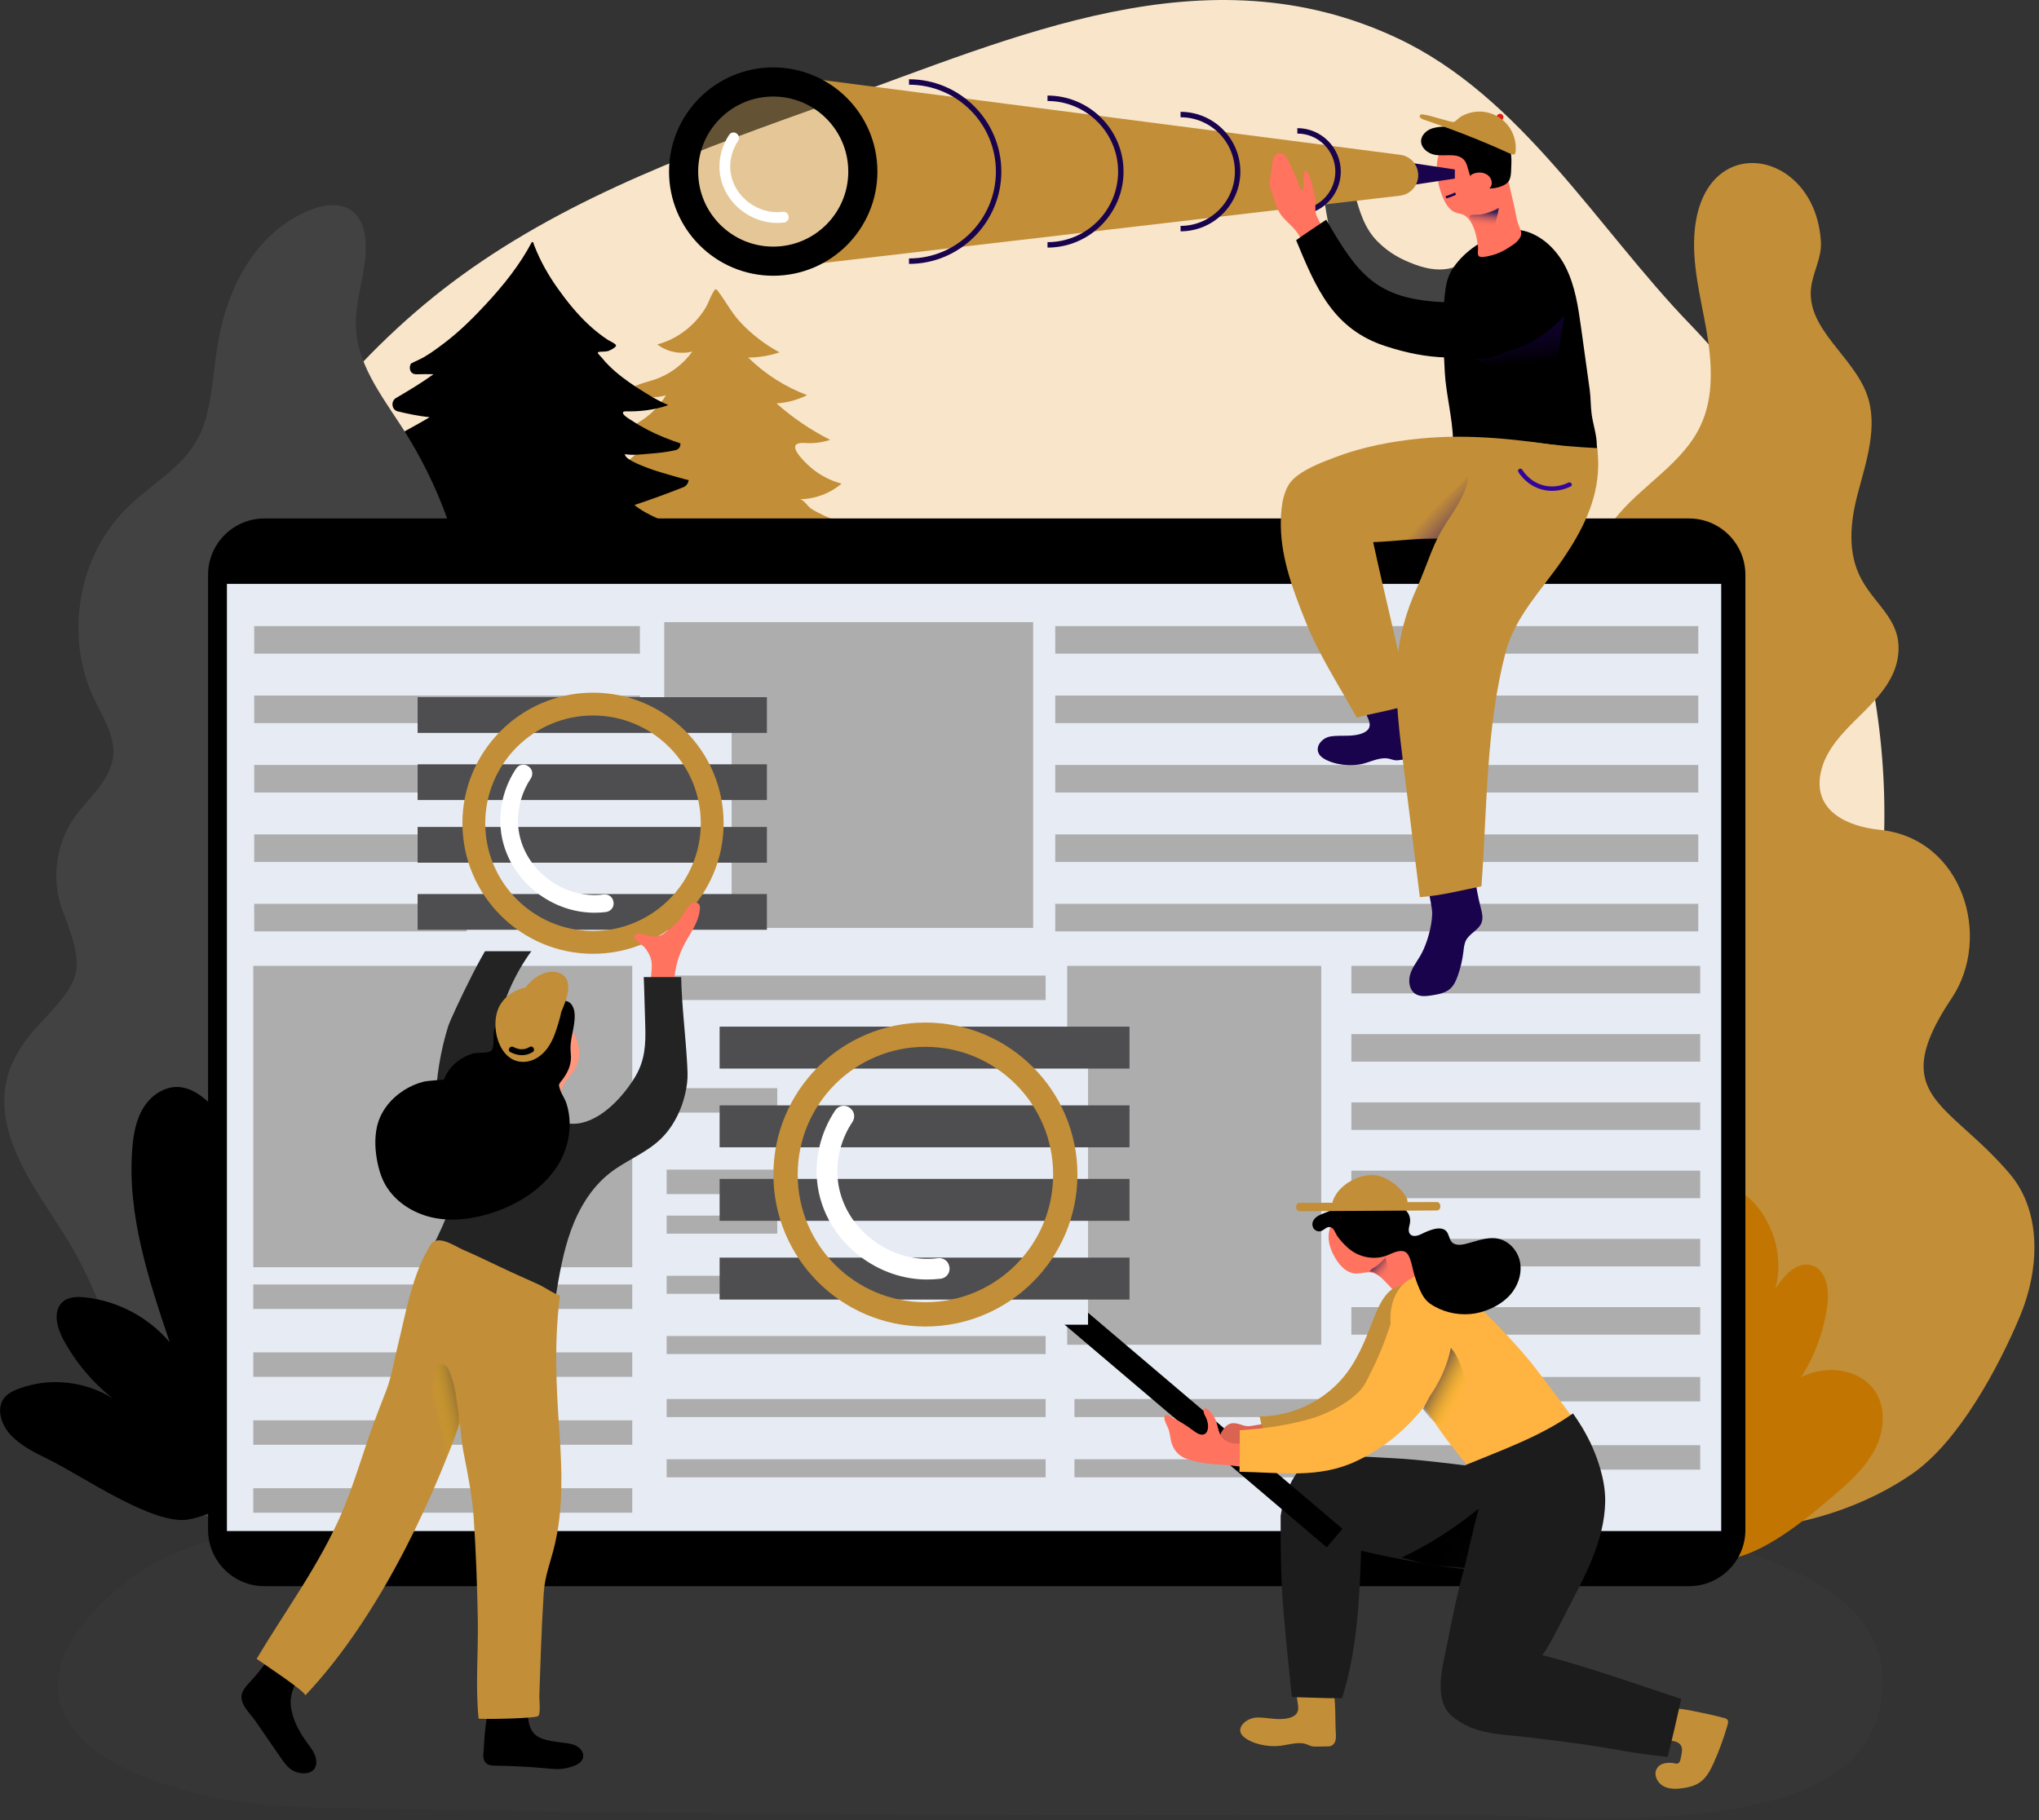 <svg width="420" height="375" viewBox="0 0 420 375" fill="none" xmlns="http://www.w3.org/2000/svg">
<rect x="0" y="0" width="420" height="375" fill="#333333" stroke="none"/>
<g clip-path="url(#clip0)">
<path opacity="0.08" d="M128.091 312.74C109.071 313.04 90.061 313.49 71.051 314.13C48.711 314.87 30.841 317.25 16.471 335.39C13.281 339.42 11.231 344.64 12.121 349.69C13.501 357.55 21.221 362.56 28.581 365.63C41.771 371.14 54.421 372.21 68.451 372.48C145.621 373.93 222.801 374.18 299.981 373.89C320.891 373.81 379.441 380.59 386.831 353.41C395.011 323.31 349.881 316.84 331.401 313.72C310.551 310.19 287.311 312.76 266.181 312.56C220.141 312.13 174.111 312.01 128.091 312.74Z" fill="#5E5E5E"/>
<path d="M87.911 301.45C97.351 305.85 107.181 309.24 116.741 311.71C180.721 328.24 255.851 314.24 310.491 277.47C343.801 255.06 383.541 223.7 387.531 181.19C391.411 139.85 377.091 96.8 348.151 66.84C329.031 47.05 313.421 19.85 287.741 7.82C248.271 -10.67 209.001 7.7 171.371 21.09C144.811 30.54 117.831 40.21 95.021 56.79C53.051 87.29 25.201 143.36 26.891 195.09C27.531 214.68 29.751 234.53 37.261 252.64C47.031 276.16 65.341 290.93 87.911 301.45Z" fill="#F8E5CA"/>
<path d="M175.262 128.67C174.262 127.22 173.022 126.02 172.192 124.44C171.052 122.29 173.782 121.99 175.162 120.84C175.932 120.19 176.622 119.45 177.212 118.64C177.492 118.26 178.222 116.38 178.552 116.25C174.602 117.8 169.862 117.13 166.492 114.55C170.332 113.51 173.782 111.11 176.082 107.88C173.772 107.74 171.492 107.1 169.422 106.07C168.612 105.66 167.652 105.23 166.922 104.69C166.372 104.29 165.462 102.85 164.712 102.85C167.842 102.83 170.962 101.68 173.342 99.64C170.692 98.95 168.242 97.55 166.272 95.65C164.652 94.08 161.822 90.99 165.842 91.27C167.582 91.39 169.352 91.17 171.002 90.62C167.012 88.61 163.282 86.08 159.942 83.11C162.132 82.98 164.282 82.39 166.242 81.41C161.722 79.71 157.562 77.05 154.112 73.67C156.302 73.66 158.492 73.3 160.562 72.59C157.622 71.02 154.942 68.96 152.642 66.54C150.952 64.76 149.772 62.62 148.362 60.63C147.422 59.31 147.442 59.25 146.732 60.51C146.222 61.41 145.922 62.44 145.382 63.35C143.182 67.03 139.542 69.87 135.392 70.96C137.402 72.51 140.152 73.07 142.612 72.42C140.712 75.09 137.952 77.15 134.842 78.2C133.162 78.77 131.352 79.07 129.912 80.1C129.722 80.24 132.942 81.58 133.252 81.64C134.632 81.94 135.772 81.84 137.172 81.43C134.682 85.6 130.232 88.54 125.422 89.21C127.552 90.83 130.422 91.43 133.022 90.81C130.822 95.16 125.782 97.13 121.172 98.74C123.322 100.47 126.222 101.22 128.942 100.77C126.462 104.53 121.562 105.69 117.142 106.55C120.222 108.44 124.152 108.87 127.562 107.7C126.512 110.19 124.382 112.1 122.012 113.4C119.642 114.7 117.022 115.44 114.422 116.18C114.762 116.08 116.952 117.57 117.452 117.75C118.712 118.22 120.042 118.5 121.392 118.6C123.642 118.76 125.502 117.85 127.582 117.07C127.942 117.07 127.872 117.64 127.662 117.93C126.222 119.97 124.132 121.41 122.512 123.3C120.472 125.68 118.452 128.07 116.422 130.45C112.692 134.83 108.952 139.21 104.922 143.32C108.622 147.74 112.742 148.66 114.442 155.69C115.182 158.74 115.732 162.49 116.362 166.16H167.892C167.112 163.99 166.332 161.82 165.562 159.65C170.352 158.72 175.142 157.79 179.932 156.86C182.062 156.45 184.182 156.09 186.282 155.3C187.172 154.96 188.082 154.89 188.982 154.55C189.352 154.41 191.672 152.29 191.822 152.52C186.322 144.47 180.772 136.62 175.262 128.67Z" fill="#c28e37"/>
<path d="M152.181 142.02C156.801 141.54 161.761 141.34 166.261 140.2C160.151 136.94 153.551 134.17 149.741 128.01C152.641 128.67 155.881 127.5 157.691 125.14C149.351 123.71 141.481 119.68 135.451 113.75C139.231 113.29 142.901 111.97 146.101 109.93C141.161 108.93 134.751 107.25 130.671 104.06C134.081 102.91 137.461 101.69 140.801 100.36C141.401 100.12 141.791 99.5 141.851 98.89C141.841 99.03 135.251 97.08 134.671 96.86C133.661 96.48 128.581 94.81 128.741 93.57C130.411 93.86 132.181 93.6 133.861 93.47C135.611 93.33 137.371 93.15 139.091 92.76C139.881 92.58 140.201 91.97 140.151 91.35C137.831 90.58 135.551 89.68 133.381 88.55C132.281 87.98 131.211 87.36 130.181 86.67C129.881 86.47 127.781 85.31 128.441 84.84C128.571 84.75 128.741 84.75 128.891 84.75C131.721 84.81 134.611 84.49 137.311 83.59C137.421 83.55 137.521 83.5 137.611 83.44C136.451 82.93 135.301 82.36 134.181 81.69C132.111 80.45 130.051 79.17 128.141 77.69C127.161 76.93 126.211 76.12 125.331 75.23C124.891 74.79 124.461 74.33 124.081 73.83C123.921 73.63 123.171 72.91 123.141 72.73C123.121 72.57 123.331 72.49 123.491 72.48C124.061 72.43 124.651 72.47 125.211 72.34C125.521 72.27 126.901 71.6 126.891 71.19C126.881 70.81 125.551 70.25 125.211 70.03C123.811 69.11 122.501 68.06 121.271 66.92C118.851 64.67 116.771 62.08 114.861 59.39C112.961 56.71 111.331 53.85 110.131 50.79C110.011 50.5 109.921 50.2 109.821 49.9C109.731 49.88 109.641 49.88 109.551 49.87C107.101 54.55 103.701 58.78 100.141 62.62C97.481 65.49 94.741 68.22 91.621 70.6C90.241 71.65 88.821 72.71 87.321 73.58C86.471 74.07 85.521 74.44 84.641 74.91C84.131 75.84 84.471 77.17 85.851 77.11C87.011 77.07 88.161 77.08 89.301 77.1C86.831 78.88 84.211 80.46 81.561 82.01C80.471 82.65 80.651 84.44 81.921 84.75C83.991 85.26 86.231 85.72 88.501 85.96C87.721 86.43 86.911 86.88 86.091 87.35C83.121 89.02 80.141 90.64 77.131 92.24C76.161 92.76 76.151 94.31 77.131 94.83C79.421 96.03 81.811 96.77 84.231 97.05C79.141 100.49 73.341 102.88 67.291 103.97C68.211 103.81 70.651 105.22 71.791 105.34C73.911 105.57 75.571 104.91 77.591 104.6C79.781 104.26 83.971 103.76 86.091 104.73C73.311 111.6 55.911 123.73 42.941 130.83C48.481 134.38 54.631 135.11 57.171 140.75C58.271 143.2 59.101 146.2 60.051 149.15H137.081C135.921 147.41 134.751 145.67 133.591 143.93C134.371 145.17 150.121 142.24 152.181 142.02Z" fill="black"/>
<path d="M401.321 229.46C395.461 223.66 393.401 218.53 402.031 205.64C410.411 193.11 404.351 172.68 387.151 170.96C380.751 170.32 373.391 167.21 375.031 159.21C376.001 154.48 379.651 150.84 383.091 147.47C386.541 144.09 390.121 140.36 390.901 135.59C392.141 128.04 386.471 125 383.421 119.35C380.461 113.86 381.131 107.56 382.661 101.73C384.431 94.99 386.921 87.81 384.551 81.26C381.711 73.4 372.301 67.9 373.021 59.58C373.311 56.28 375.261 53.22 375.081 49.91C374.021 30.69 351.001 26.67 349.081 47.5C348.451 54.28 350.251 61.02 351.441 67.73C352.631 74.44 353.171 81.64 350.241 87.79C346.691 95.26 338.851 99.6 333.471 105.88C328.001 112.26 325.161 120.74 325.261 129.15C325.381 138.76 329.141 148.34 327.321 157.78C325.441 167.57 317.911 175.25 310.071 181.41C302.231 187.57 293.561 193.02 287.701 201.08C281.271 209.91 279.801 220.11 280.841 230.72C281.601 238.38 291.441 250.1 286.531 256.76C285.611 258 284.351 258.95 283.261 260.05C279.051 264.3 277.671 270.8 278.631 276.7C282.921 303.23 320.481 307.69 341.391 313.32C358.411 317.9 379.441 313.66 393.921 303.62C403.511 296.97 411.681 281.69 416.081 271.19C420.061 261.69 420.671 249.79 414.031 241.91C409.411 236.43 404.721 232.83 401.321 229.46Z" fill="#c28e37"/>
<path d="M92.292 296.93C99.042 288.33 104.972 276.831 100.422 266.891C97.612 260.751 91.092 256.19 90.542 249.46C90.012 243 95.232 237.58 96.992 231.34C98.532 225.87 97.192 219.67 93.522 215.33C88.012 208.81 86.312 206.5 86.782 198.09C87.302 188.88 87.492 180.85 90.952 172.06C101.602 145.05 99.192 114.84 84.082 90.061C79.712 82.88 73.742 76.001 73.322 67.611C73.022 61.62 75.672 55.761 75.302 49.77C75.162 47.431 74.452 44.961 72.602 43.52C70.092 41.56 66.442 42.181 63.502 43.42C53.192 47.761 47.512 58.071 45.282 68.6C44.112 74.15 43.982 79.88 42.622 85.391C39.902 96.43 31.102 98.71 24.342 106.6C15.722 116.67 13.672 131.88 19.332 143.87C21.142 147.72 23.742 151.57 23.312 155.8C22.782 160.88 18.152 164.36 15.242 168.56C11.422 174.06 10.532 181.46 12.932 187.71C17.732 200.19 16.752 201.8 8.152 210.97C1.702 217.84 -0.898 224.9 2.162 234.42C4.622 242.04 9.662 248.51 13.842 255.34C20.672 266.51 23.942 278.1 27.242 290.6C29.612 299.6 34.292 309.54 43.752 312.921C51.252 315.6 64.052 316.77 72.022 314.96C80.612 312.99 87.212 303.39 92.292 296.93Z" fill="#424242"/>
<path d="M64.841 296.53C68.161 293.62 71.351 290.4 73.241 286.41C75.121 282.42 75.511 277.49 73.301 273.67C69.891 267.79 61.251 266.6 55.291 269.85C58.601 264.66 60.771 258.74 61.591 252.63C62.091 248.92 61.401 244.12 57.801 243.09C54.261 242.07 51.191 245.59 49.181 248.68C51.311 240.9 48.621 232.01 42.541 226.71C40.921 225.3 38.991 224.1 36.851 223.96C33.911 223.77 31.121 225.68 29.561 228.19C28.001 230.7 27.481 233.7 27.251 236.64C26.171 250.25 30.601 263.62 34.961 276.55C30.611 271.4 24.241 268.02 17.541 267.3C15.951 267.13 14.181 267.16 12.961 268.19C10.811 270 11.701 273.48 13.031 275.96C15.561 280.66 19.071 284.84 23.261 288.15C17.561 284.51 10.121 283.74 3.801 286.14C2.711 286.55 1.621 287.08 0.891 287.99C-0.839 290.16 0.231 293.48 2.101 295.53C4.181 297.81 7.011 299.21 9.781 300.57C17.251 304.23 31.671 314.41 38.931 313.04C47.691 311.38 58.311 302.25 64.841 296.53Z" fill="black"/>
<path d="M379.21 306.81C382.08 304.3 384.83 301.52 386.46 298.08C388.08 294.63 388.42 290.39 386.51 287.09C383.57 282.02 376.12 280.99 370.97 283.79C373.83 279.31 375.69 274.2 376.4 268.93C376.83 265.73 376.23 261.59 373.13 260.7C370.08 259.82 367.43 262.86 365.69 265.52C367.52 258.81 365.21 251.14 359.96 246.56C358.56 245.34 356.9 244.31 355.05 244.18C352.51 244.01 350.11 245.67 348.76 247.83C347.42 249.99 346.97 252.59 346.77 255.13C345.84 266.87 349.66 278.41 353.42 289.57C349.67 285.13 344.17 282.21 338.39 281.59C337.02 281.44 335.49 281.47 334.44 282.35C332.58 283.91 333.35 286.92 334.5 289.06C336.68 293.12 339.71 296.72 343.33 299.57C338.41 296.43 332 295.76 326.54 297.84C325.6 298.2 324.66 298.65 324.03 299.44C322.53 301.31 323.46 304.18 325.08 305.95C326.87 307.91 329.32 309.13 331.71 310.29C338.16 313.45 350.6 322.24 356.86 321.05C364.41 319.63 373.57 311.74 379.21 306.81Z" fill="#C27500"/>
<path d="M70.611 268.93C73.911 268.07 76.931 266.69 79.751 264.77C81.341 263.69 82.841 266.27 81.261 267.35C78.241 269.4 74.941 270.89 71.411 271.81C69.541 272.3 68.751 269.42 70.611 268.93Z" fill="#2F8E91"/>
<path d="M72.341 230.12C74.781 229.09 77.21 228.07 79.65 227.04C81.421 226.3 82.191 229.18 80.441 229.92C78.001 230.95 75.57 231.97 73.13 233C71.371 233.74 70.591 230.86 72.341 230.12Z" fill="#2F8E91"/>
<path d="M71.151 166.93C74.171 165.63 76.471 163.43 77.881 160.46C78.701 158.73 81.281 160.24 80.461 161.97C78.861 165.33 76.081 168.04 72.661 169.51C70.911 170.26 69.391 167.69 71.151 166.93Z" fill="#2F8E91"/>
<path d="M347.911 326.8H54.471C48.061 326.8 42.861 321.6 42.861 315.19V118.43C42.861 112.02 48.061 106.82 54.471 106.82H347.911C354.321 106.82 359.521 112.02 359.521 118.43V315.19C359.521 321.61 354.321 326.8 347.911 326.8Z" fill="black"/>
<path d="M354.542 120.3H46.742V315.44H354.542V120.3Z" fill="#E6EBF4"/>
<path d="M130.232 199H52.172V261.09H130.232V199Z" fill="#ADADAD"/>
<path d="M272.152 199H219.822V277.06H272.152V199Z" fill="#ADADAD"/>
<path d="M212.812 128.18H136.822V191.18H212.812V128.18Z" fill="#ADADAD"/>
<path d="M215.382 201H137.322V206.04H215.382V201Z" fill="#ADADAD"/>
<path d="M215.382 224.19H137.322V229.23H215.382V224.19Z" fill="#ADADAD"/>
<path d="M215.382 240.98H137.322V246.02H215.382V240.98Z" fill="#ADADAD"/>
<path d="M350.211 199H278.361V204.67H350.211V199Z" fill="#ADADAD"/>
<path d="M350.211 213.06H278.361V218.73H350.211V213.06Z" fill="#ADADAD"/>
<path d="M350.211 227.13H278.361V232.8H350.211V227.13Z" fill="#ADADAD"/>
<path d="M350.211 241.19H278.361V246.86H350.211V241.19Z" fill="#ADADAD"/>
<path d="M350.211 255.25H278.361V260.92H350.211V255.25Z" fill="#ADADAD"/>
<path d="M350.211 269.31H278.361V274.98H350.211V269.31Z" fill="#ADADAD"/>
<path d="M349.811 129H217.361V134.67H349.811V129Z" fill="#ADADAD"/>
<path d="M349.811 143.31H217.361V148.98H349.811V143.31Z" fill="#ADADAD"/>
<path d="M349.811 157.61H217.361V163.28H349.811V157.61Z" fill="#ADADAD"/>
<path d="M349.811 171.92H217.361V177.59H349.811V171.92Z" fill="#ADADAD"/>
<path d="M349.811 186.22H217.361V191.89H349.811V186.22Z" fill="#ADADAD"/>
<path d="M131.811 129H52.361V134.67H131.811V129Z" fill="#ADADAD"/>
<path d="M131.811 143.31H52.361V148.98H131.811V143.31Z" fill="#ADADAD"/>
<path d="M131.811 157.61H52.361V163.28H131.811V157.61Z" fill="#ADADAD"/>
<path d="M131.811 171.92H52.361V177.59H131.811V171.92Z" fill="#ADADAD"/>
<path d="M131.811 186.22H52.361V191.89H131.811V186.22Z" fill="#ADADAD"/>
<path d="M130.232 264.64H52.172V269.68H130.232V264.64Z" fill="#ADADAD"/>
<path d="M130.232 278.63H52.172V283.67H130.232V278.63Z" fill="#ADADAD"/>
<path d="M130.232 292.63H52.172V297.67H130.232V292.63Z" fill="#ADADAD"/>
<path d="M130.232 306.62H52.172V311.66H130.232V306.62Z" fill="#ADADAD"/>
<path d="M215.382 250.45H137.322V254.17H215.382V250.45Z" fill="#ADADAD"/>
<path d="M215.382 262.85H137.322V266.57H215.382V262.85Z" fill="#ADADAD"/>
<path d="M215.382 275.26H137.322V278.98H215.382V275.26Z" fill="#ADADAD"/>
<path d="M350.211 283.7H278.361V288.73H350.211V283.7Z" fill="#ADADAD"/>
<path d="M350.211 297.76H278.361V302.79H350.211V297.76Z" fill="#ADADAD"/>
<path d="M215.382 288.24H137.322V291.96H215.382V288.24Z" fill="#ADADAD"/>
<path d="M215.382 300.65H137.322V304.37H215.382V300.65Z" fill="#ADADAD"/>
<path d="M271.812 288.24H221.322V291.96H271.812V288.24Z" fill="#ADADAD"/>
<path d="M271.812 300.65H221.322V304.37H271.812V300.65Z" fill="#ADADAD"/>
<path d="M275.172 357.43C275.222 358.24 275.102 359.31 274.232 359.68C273.932 359.81 273.622 359.82 273.312 359.82C272.662 359.83 272.012 359.84 271.372 359.85C270.932 359.86 270.472 359.86 270.072 359.75C269.742 359.66 269.462 359.5 269.152 359.38C267.562 358.77 265.532 359.46 263.672 359.69C261.112 360 257.812 359.29 256.112 357.78C254.282 356.16 256.642 353.89 258.972 353.86C261.152 353.83 263.232 354.51 265.422 353.98C266.032 353.83 266.682 353.56 267.052 353.07C267.502 352.48 267.432 351.76 267.342 351.12C267.202 350.15 267.062 349.19 266.922 348.22C266.852 347.75 266.592 347.35 266.362 346.96C267.922 347.2 269.742 346.95 271.412 346.85C272.842 346.76 274.242 346.22 274.552 347.62C275.222 350.67 274.972 354.26 275.172 357.43Z" fill="#c28e37"/>
<path d="M355.082 353.941C355.372 354.021 355.692 354.121 355.862 354.371C356.042 354.651 355.952 355.021 355.862 355.341C355.102 358.021 354.152 360.641 353.012 363.171C352.332 364.691 351.522 366.251 350.152 367.211C349.122 367.931 347.872 368.251 346.632 368.421C345.252 368.621 343.772 368.651 342.562 367.961C341.352 367.271 340.582 365.661 341.242 364.441C341.842 363.311 343.132 363.161 344.282 363.201C344.922 363.221 345.372 363.601 345.852 363.151C346.162 362.861 346.262 361.901 346.352 361.501C346.502 360.871 346.582 360.151 346.212 359.571C345.792 358.921 344.952 358.721 344.192 358.631C343.702 358.571 343.152 358.511 342.852 358.121C342.612 357.791 342.622 357.351 342.662 356.941C342.712 356.491 342.762 356.031 342.832 355.581C342.962 354.771 343.042 352.851 343.652 352.251C343.922 351.991 344.422 352.011 344.762 352.001C346.002 351.981 347.262 352.241 348.472 352.461C350.702 352.891 352.912 353.371 355.082 353.941Z" fill="#c28e37"/>
<path d="M324.911 309.56C323.931 307.52 320.691 306.31 318.691 305.61C311.521 303.1 303.901 302.12 296.361 301.27C293.141 300.91 289.911 300.57 286.681 300.42C283.831 300.28 280.921 300.03 278.081 300.11C276.841 300.15 275.611 300.18 274.371 300.22C273.481 300.25 272.581 300.27 271.711 300.5C270.381 300.84 269.341 300.94 268.331 302.01C266.011 304.48 264.671 307.74 264.011 311.07C263.931 311.48 263.861 311.89 263.791 312.31C263.771 318.71 263.811 325.11 264.341 331.52C264.841 337.57 265.471 343.61 266.101 349.65C268.691 349.72 271.291 349.79 273.881 349.88C274.741 349.87 275.601 349.87 276.451 349.86C279.511 340.14 280.041 329.74 280.361 319.51C289.281 321.57 298.751 323.21 307.931 323.98C314.681 324.54 323.001 324.12 325.051 316.17C325.311 315.16 325.421 314.12 325.451 313.08C325.491 311.87 325.421 310.63 324.911 309.56Z" fill="#1C1C1C"/>
<path d="M275.041 250.88C273.911 252.32 273.431 254.25 273.771 256.04C273.941 256.96 274.321 257.84 274.751 258.67C275.681 260.46 277.181 262.26 279.201 262.38C280.311 262.44 281.421 261.98 282.521 262.17C283.581 262.36 284.431 263.13 285.181 263.89C286.831 265.56 288.341 267.37 289.691 269.29C291.871 268.5 294.171 267.64 295.611 265.82C292.131 260.59 288.251 255.63 284.001 251C281.371 248.12 277.701 247.51 275.041 250.88Z" fill="#FF735F"/>
<path d="M293.191 266.79C291.951 265.29 289.831 264.53 287.961 265.05C284.771 265.93 283.211 271.06 282.121 273.79C280.871 276.93 279.501 280.06 277.481 282.78C273.331 288.38 266.431 291.83 259.461 291.83C260.181 294.68 260.441 297.61 260.661 300.55C262.111 300.29 264.071 300.77 265.361 300.97C273.161 302.13 280.901 297.69 285.921 291.97C288.951 288.51 293.561 281.73 294.791 275.54C295.441 272.27 295.151 269.16 293.191 266.79Z" fill="#c28e37"/>
<path d="M293.501 290C296.851 295.44 300.901 300.52 305.081 305.15C305.741 304 306.501 304.14 307.671 303.95C309.311 303.69 310.891 303.03 312.471 302.54C317.501 300.99 327.231 297.86 327.791 297.58C328.071 297.44 316.271 281.78 315.121 280.42C312.311 277.09 309.371 273.86 306.241 270.83C304.641 269.28 302.981 267.79 301.271 266.36C299.711 265.06 298.351 263.78 296.491 262.91C296.101 262.73 295.701 262.54 295.271 262.47C294.821 262.4 294.371 262.45 293.921 262.51C293.161 262.61 292.391 262.71 291.661 262.95C289.611 263.62 288.021 265.35 287.201 267.34C286.381 269.33 286.261 271.55 286.521 273.69C286.861 276.52 288.051 279.24 289.191 281.86C290.421 284.66 291.881 287.38 293.501 290Z" fill="#FFB341"/>
<path d="M304.452 307.64C304.452 307.58 304.462 307.32 304.352 307.29C304.232 307.26 304.092 307.39 304.002 307.47C304.122 307.51 304.332 307.75 304.392 307.79C304.452 307.83 304.412 307.74 304.432 307.72C304.442 307.71 304.462 307.7 304.452 307.64Z" fill="url(#paint0_linear)"/>
<path d="M346.311 350.03C336.751 346.89 327.321 343.49 317.571 340.97C318.151 341.12 322.261 332.84 322.711 331.96C326.331 324.97 330.461 317.63 330.641 309.48C330.691 307.15 330.271 304.84 329.631 302.6C328.811 299.74 327.551 296.89 326.011 294.28C325.391 293.23 324.711 292.21 324.011 291.21C317.291 295.97 309.371 298.75 301.771 301.89C301.911 302.13 302.051 302.37 302.171 302.61C302.831 303.89 303.761 305.46 304.081 306.86C304.551 308.86 304.311 311.22 304.011 313.23C303.511 316.63 302.501 319.87 301.571 323.24C300.171 328.31 299.181 333.08 298.151 338.46C297.291 342.98 295.051 350.08 299.061 353.55C303.471 357.37 309.181 357.28 314.181 357.87C321.611 358.74 327.691 359.51 334.911 360.82C337.541 361.3 340.651 361.65 343.501 361.98C344.511 358.02 345.421 354.03 346.311 350.03Z" fill="#1C1C1C"/>
<path d="M274.901 316.89L210.861 262.48" stroke="black" stroke-width="5" stroke-miterlimit="10"/>
<path d="M259.89 293.44C259.54 293.49 259.19 293.54 258.85 293.6C258.26 293.71 257.65 293.83 257.05 293.83C256.72 293.83 256.4 293.79 256.08 293.68C254.42 293.11 253.28 292.8 252.05 294.39C251.29 295.37 250.77 296.85 251.02 298.09C251.19 298.94 251.68 299.74 252.39 300.25C253.61 301.13 255.44 301.09 256.96 300.68C257.36 300.57 257.74 300.44 258.08 300.29C258.96 299.9 259.8 299.43 260.3 298.58C260.58 298.1 260.73 297.61 260.96 297.17C260.57 295.94 260.25 294.69 259.89 293.44Z" fill="#DB6352"/>
<path d="M262.912 299.42C262.732 298.21 260.982 297.06 259.572 296.99C258.222 296.92 256.892 297.3 255.552 297.41C254.212 297.52 252.712 297.29 251.822 296.28C250.952 295.29 250.902 293.85 250.422 292.63C250.012 291.58 249.252 290.66 248.292 290.06C247.972 290.24 247.882 290.67 247.952 291.02C248.032 291.38 248.232 291.69 248.392 292.02C249.452 294.25 248.612 296.86 246.002 294.89C244.362 293.65 242.602 292.57 240.762 291.66C240.552 291.56 240.302 291.46 240.102 291.56C239.872 291.68 239.832 291.99 239.852 292.24C239.932 293 240.402 293.66 240.672 294.39C240.952 295.15 241.012 295.97 241.182 296.75C241.592 298.63 242.742 300.04 244.582 300.62C246.762 301.3 249.032 301.68 251.312 301.75C254.992 301.86 258.602 303.24 262.012 301.01C262.752 300.54 262.992 299.98 262.912 299.42Z" fill="#FF735F"/>
<path d="M298.451 272.37C298.191 271.29 297.591 270.3 296.931 269.34C296.041 268.05 294.821 266.87 293.281 266.31C291.741 265.75 290.001 265.89 288.771 266.96C287.811 267.8 287.561 269.06 287.241 270.16C285.971 274.48 284.451 278.67 282.431 282.62C281.621 284.21 281.151 285.52 279.881 286.77C278.341 288.28 276.561 289.46 274.601 290.44C273.201 291.14 271.861 291.74 270.311 292.2C265.441 293.66 260.431 294.33 255.371 294.69C255.391 297.54 255.401 300.38 255.311 303.23C263.731 303.35 271.601 304.72 279.421 301.02C285.861 297.98 290.731 293.57 294.921 287.71C298.151 283.2 299.801 277.93 298.451 272.37Z" fill="#FFB341"/>
<path d="M313.041 259.74C312.531 257.59 310.821 255.7 308.661 255.22C308.271 255.13 307.881 255.09 307.491 255.09C305.601 255.06 303.711 255.84 301.831 256.3C300.881 256.53 299.721 256.62 299.051 255.91C298.471 255.28 298.481 254.26 297.891 253.64C297.211 252.92 296.051 253.03 295.101 253.31C294.361 253.53 293.641 253.82 292.961 254.17C292.311 254.51 291.171 254.95 290.531 254.35C290.011 253.86 290.171 253 290.361 252.31C290.701 251.05 290.231 249.67 289.071 249.01C288.401 248.63 287.651 248.64 286.961 248.31C286.181 247.94 285.531 247.32 284.921 246.71C283.981 245.78 282.921 244.77 281.601 244.73C280.021 244.68 278.801 246 277.611 247.05C276.261 248.24 274.701 249.2 273.021 249.85C271.971 250.25 270.731 250.69 270.401 251.76C270.241 252.27 270.351 252.87 270.721 253.27C271.091 253.66 271.701 253.82 272.201 253.61C272.881 253.32 273.441 252.48 274.281 252.93C274.871 253.24 275.121 254.22 275.501 254.74C276.131 255.59 276.851 256.38 277.641 257.09C279.721 258.98 282.891 259.68 285.561 258.71C286.271 258.45 286.941 258.07 287.681 257.88C288.731 257.6 289.611 257.67 290.131 258.65C290.641 259.61 290.831 260.72 291.091 261.76C291.431 263.12 291.891 264.45 292.461 265.73C292.801 266.49 293.191 267.25 293.751 267.86C294.241 268.4 294.851 268.81 295.481 269.16C298.021 270.59 301.071 271.1 303.941 270.59C306.781 270.08 309.961 268.45 311.651 266.04C312.951 264.22 313.551 261.89 313.041 259.74Z" fill="black"/>
<path d="M296.001 247.66L289.901 247.68C289.941 247.43 289.911 247.16 289.771 246.89C288.661 244.65 285.661 242.32 283.101 242.12C280.021 241.88 276.181 243.91 274.841 246.74C274.641 247.15 274.451 247.45 274.511 247.8L267.651 247.82C267.271 247.82 266.971 248.21 266.981 248.69C266.981 249.17 267.291 249.55 267.671 249.55L296.021 249.39C296.401 249.39 296.701 249 296.691 248.52C296.681 248.04 296.381 247.66 296.001 247.66Z" fill="#c28e37"/>
<path d="M288.682 320.92C290.152 321.28 291.602 321.7 293.082 322.06C295.892 322.76 298.722 322.66 301.532 323.03C301.582 323 301.622 322.98 301.672 322.94C301.682 323 303.462 314.87 304.612 310.81C299.712 314.8 294.402 318.25 288.682 320.92Z" fill="url(#paint1_linear)"/>
<path d="M301.661 283.71C301.231 282.13 300.641 280.59 299.891 279.13C299.701 278.76 299.291 278.24 298.861 277.69C298.121 281.36 296.541 284.77 294.411 287.82C294.021 288.65 293.601 289.48 293.111 290.24C293.311 290.51 293.511 290.77 293.711 291.04C294.431 292 295.221 293 296.351 293.38C297.691 293.82 299.201 293.24 300.231 292.28C302.961 289.72 302.571 287.03 301.661 283.71Z" fill="url(#paint2_linear)"/>
<path d="M285.392 259.1C285.882 261.18 286.312 263.27 286.692 265.37C286.232 264.85 285.782 264.34 285.322 263.82C285.042 263.51 284.762 263.19 284.402 262.98C284.152 262.84 283.882 262.75 283.652 262.57C283.102 262.15 282.852 262.02 282.162 261.95C282.332 261.45 283.272 261.08 283.682 260.74C284.312 260.25 284.852 259.67 285.392 259.1Z" fill="url(#paint3_linear)"/>
<path d="M224.12 212.33H160.1V272.93H224.12V212.33Z" fill="#E6EBF4"/>
<path d="M232.66 259.11H148.23V267.75H232.66V259.11Z" fill="#4E4E50"/>
<path d="M232.66 242.89H148.23V251.53H232.66V242.89Z" fill="#4E4E50"/>
<path d="M232.66 227.74H148.23V236.38H232.66V227.74Z" fill="#4E4E50"/>
<path d="M232.66 211.52H148.23V220.16H232.66V211.52Z" fill="#4E4E50"/>
<path d="M190.621 270.8C206.532 270.8 219.431 257.902 219.431 241.99C219.431 226.079 206.532 213.18 190.621 213.18C174.709 213.18 161.811 226.079 161.811 241.99C161.811 257.902 174.709 270.8 190.621 270.8Z" stroke="#c28e37" stroke-width="5" stroke-miterlimit="10"/>
<path d="M190.99 263.62C186.11 263.62 181.26 261.98 177.15 258.85C171.69 254.7 168.44 248.57 168.22 242.04C168.06 237.37 169.44 232.64 172.06 228.75C172.75 227.73 174.16 227.51 175.1 228.3L175.22 228.4C176.04 229.09 176.18 230.27 175.58 231.17C173.47 234.32 172.36 238.14 172.49 241.91C172.67 247.16 175.31 252.1 179.74 255.47C183.72 258.5 188.54 259.82 193.2 259.23C194.26 259.09 195.25 259.74 195.5 260.78L195.54 260.93C195.83 262.13 195 263.3 193.78 263.46C192.85 263.56 191.92 263.62 190.99 263.62Z" fill="white"/>
<path d="M102.69 188.8C101.98 188.49 101.11 188.56 100.49 188.11C100.14 187.86 99.92 187.47 99.72 187.09C99.1 185.89 98.63 184.6 98.34 183.28C97.99 181.68 97.94 179.86 98.96 178.59C101.9 180.73 102.61 184.89 105.21 187.42C105.6 187.8 106.04 188.15 106.29 188.64C107.68 191.38 103.32 189.08 102.69 188.8Z" fill="#FF735F"/>
<path d="M103.131 192.87C103.501 192.12 103.891 191.44 104.121 190.93C104.281 190.57 104.451 190.18 104.411 189.79C104.311 188.58 102.661 187.17 102.161 186.03C101.451 184.41 101.111 182.61 101.211 180.84C101.221 180.64 101.261 180.4 101.431 180.3C101.661 180.17 101.941 180.36 102.131 180.55C103.801 182.24 104.861 184.37 106.081 186.37C107.091 188.02 109.831 190.21 109.531 192.26C109.411 193.13 108.961 193.91 108.521 194.67C107.881 195.79 107.241 196.91 106.591 198.03C106.261 198.61 105.851 199.24 105.201 199.37C104.121 199.58 102.961 198.09 102.541 197.22C101.821 195.73 102.431 194.27 103.131 192.87Z" fill="#FF735F"/>
<path d="M103.15 192.06C105.27 193.33 107.39 194.6 109.52 195.87C102.9 204.93 100.09 216.69 101.9 227.76C102.41 230.9 103.28 233.99 103.43 237.17C103.6 240.81 102.14 247.76 97.89 248.78C96.37 249.14 94.68 248.66 93.59 247.54C92.62 246.54 92.16 245.16 91.78 243.81C88.82 233.23 89.07 221.81 92.35 211.33C92.82 209.86 101.49 191.09 103.15 192.06Z" fill="#232323"/>
<path d="M150.701 144.33H96.141V195.98H150.701V144.33Z" fill="#E6EBF4"/>
<path d="M157.971 184.2H86.022V191.56H157.971V184.2Z" fill="#4E4E50"/>
<path d="M157.971 170.38H86.022V177.74H157.971V170.38Z" fill="#4E4E50"/>
<path d="M157.971 157.47H86.022V164.83H157.971V157.47Z" fill="#4E4E50"/>
<path d="M157.971 143.64H86.022V151H157.971V143.64Z" fill="#4E4E50"/>
<path d="M122.15 196.51C107.32 196.51 95.25 184.44 95.25 169.61C95.25 154.78 107.32 142.71 122.15 142.71C136.98 142.71 149.05 154.78 149.05 169.61C149.05 184.44 136.98 196.51 122.15 196.51ZM122.15 147.41C109.91 147.41 99.95 157.37 99.95 169.61C99.95 181.85 109.91 191.81 122.15 191.81C134.39 191.81 144.35 181.85 144.35 169.61C144.35 157.37 134.39 147.41 122.15 147.41Z" fill="#c28e37"/>
<path d="M122.471 188.05C118.311 188.05 114.181 186.65 110.671 183.99C106.021 180.45 103.251 175.23 103.061 169.66C102.931 165.68 104.101 161.65 106.331 158.33C106.911 157.46 108.121 157.27 108.921 157.95L109.021 158.03C109.721 158.62 109.831 159.63 109.331 160.39C107.541 163.08 106.591 166.33 106.701 169.54C106.851 174.01 109.101 178.22 112.881 181.09C116.271 183.67 120.381 184.8 124.361 184.29C125.261 184.17 126.111 184.73 126.321 185.61L126.351 185.74C126.601 186.76 125.891 187.76 124.851 187.9C124.061 188 123.261 188.05 122.471 188.05Z" fill="white"/>
<path d="M50.041 348.44C49.981 348.55 49.931 348.67 49.891 348.79C49.101 350.89 51.471 352.94 52.561 354.51C54.331 357.07 56.101 359.63 57.871 362.2C58.461 363.05 59.071 363.92 59.911 364.53C61.971 366 65.721 365.7 65.091 362.38C64.841 361.07 63.941 359.99 63.161 358.91C61.571 356.73 60.151 354.09 59.901 351.35C59.641 348.46 61.161 346.28 62.591 343.91C63.731 342.03 64.511 339.94 64.881 337.77C64.991 337.14 65.061 336.48 64.911 335.86C64.761 335.24 64.331 334.65 63.721 334.45C63.381 334.34 63.011 334.36 62.661 334.43C60.221 334.87 58.201 337.11 57.011 339.13C55.501 341.71 53.701 344.14 51.671 346.34C51.071 346.99 50.431 347.65 50.041 348.44Z" fill="black"/>
<path d="M99.64 360.58C99.5 361.53 99.43 362.65 100.14 363.28C100.66 363.74 101.42 363.77 102.12 363.78C105.87 363.83 109.61 364.04 113.34 364.41C115.2 364.59 116.4 364.48 118.18 363.85C119.03 363.55 119.9 362.99 120.1 362.11C120.31 361.17 119.64 360.22 118.8 359.75C117.96 359.28 116.96 359.19 116.01 359.05C114 358.74 111.08 358.64 109.78 356.89C108.62 355.33 108.7 353.11 108.71 351.27C108.72 349.95 108.86 348.63 108.77 347.31C108.68 345.99 108.33 344.65 107.49 343.63C106.65 342.62 105.22 342.01 103.96 342.4C102.96 342.71 102.22 343.58 101.8 344.53C101.39 345.49 101.25 346.54 101.13 347.58C100.6 351.87 99.76 356.26 99.64 360.58Z" fill="black"/>
<path d="M139.631 189.82C138.801 190.65 137.901 191.41 136.971 192.17C135.331 193.51 134.141 192.84 132.231 192.45C131.921 192.39 131.601 192.33 131.291 192.39C130.981 192.46 130.681 192.68 130.641 193C130.561 193.55 132.541 194.86 132.911 195.35C133.631 196.3 134.211 197.43 134.251 198.64C134.311 200.16 133.971 201.86 133.911 203.41C133.871 204.32 133.821 205.24 133.831 206.15C133.841 207.8 133.971 209.75 135.161 211.02C136.981 212.96 138.781 210.69 138.961 208.89C139.061 207.94 138.951 206.98 138.871 206.02C138.551 202.12 139.021 198.57 140.721 195.03C141.991 192.39 143.831 190.42 144.161 187.36C144.191 187.03 144.211 186.68 144.051 186.4C143.731 185.84 142.881 185.83 142.361 186.21C141.291 187.02 140.641 188.83 139.631 189.82Z" fill="#FF735F"/>
<path d="M106.12 222.88C105.54 219.76 104.62 216.41 105.92 213.52C107.01 211.08 109.68 209.47 112.35 209.55C115.02 209.63 117.55 211.38 118.65 213.81C119.46 215.62 119.55 217.96 118.69 219.78C117.8 221.65 116.12 222.56 115.6 224.77C115.23 226.35 115.23 227.99 115.09 229.61C114.98 230.86 114.76 232.17 113.97 233.15C112.93 234.44 111.08 234.87 109.46 234.54C108.26 234.3 105.62 233.24 105.04 232.06C104.49 230.94 105.77 229.87 106.11 228.83C106.7 226.96 106.47 224.77 106.12 222.88Z" fill="#FF977D"/>
<path d="M140.311 201.31H132.601C132.631 202.01 132.661 202.71 132.681 203.42C132.761 206.03 132.841 208.64 132.911 211.25C133.031 215.12 132.881 218.41 130.871 221.79C128.491 225.79 123.961 230.83 119.061 231.47C117.281 231.7 115.501 231.26 113.741 230.93C109.561 230.17 101.561 228.98 98.041 232.18C96.431 233.64 96.051 235.97 95.651 238.11C94.591 243.76 92.781 249.27 90.291 254.46C89.211 256.7 87.991 258.96 87.771 261.43C87.501 264.5 88.931 267.53 91.131 269.62C93.631 272 96.361 271.22 99.451 271.91C102.961 272.69 107.041 274.45 110.591 274.67C114.331 274.9 113.961 270.16 114.411 267.46C115.191 262.73 115.981 257.97 117.621 253.46C119.261 248.95 121.821 244.67 125.581 241.71C128.901 239.09 133.061 237.61 136.121 234.64C137.011 233.78 137.801 232.8 138.471 231.75C140.141 229.17 141.161 226.13 141.531 223.13C141.691 221.83 141.611 220.51 141.541 219.19C141.221 213.35 140.431 207.26 140.311 201.31Z" fill="#232323"/>
<path d="M72.851 305.31C72.101 307.45 71.311 309.57 70.411 311.67C65.771 322.46 58.871 331.7 52.861 341.77C53.391 342.21 63.301 348.71 62.861 349.33C76.371 335.11 87.921 312.82 95.681 290.56C98.221 283.27 101.161 276.11 103.391 268.75C103.551 268.23 103.701 267.68 103.601 267.14C103.461 266.33 102.821 265.72 102.191 265.19C98.441 262 94.111 259.5 89.481 257.83C89.441 257.16 89.571 256.49 89.851 255.88C89.561 255.54 89.041 255.95 88.801 256.32C84.851 262.47 83.551 270.82 81.781 277.91C81.071 280.81 80.591 283.83 79.531 286.57C78.371 289.55 77.211 292.53 76.141 295.55C75.021 298.81 73.991 302.07 72.851 305.31Z" fill="#c28e37"/>
<path d="M117.57 214.93C117.77 212.99 118.42 211.19 118.38 209.11C118.37 208.66 118.3 208.22 118.15 207.79C117.2 205.05 114.73 206.76 112.8 206.15C112.12 205.93 111.49 205.56 110.81 205.32C109.68 204.94 108.25 205 107.21 205.62C106.03 206.33 106.1 207.97 105.03 208.84C103.66 209.96 102.45 210.19 101.82 212.13C101.48 213.16 101.92 215.69 101.24 216.43C100.62 217.11 98.421 216.78 97.471 217.05C94.79 217.8 92.4 219.8 91.441 222.45C91.451 222.41 87.721 222.73 87.361 222.83C85.85 223.21 84.4 223.84 83.1 224.69C80.421 226.44 78.331 229.03 77.641 232.18C77.111 234.63 77.27 237.19 77.781 239.64C78.04 240.88 78.4 242.12 78.941 243.27C80.811 247.24 84.841 249.94 89.13 250.86C93.421 251.78 97.93 251.1 102.07 249.64C107.4 247.76 112.42 244.44 115.23 239.54C117.3 235.92 117.97 231.35 116.68 227.35C116.37 226.38 115.73 225.54 115.41 224.6C114.96 223.31 115.07 223.48 115.9 222.37C117.11 220.73 117.8 219.09 117.57 217C117.49 216.26 117.5 215.59 117.57 214.93Z" fill="black"/>
<path d="M97.58 312.77C98.04 319.71 98.29 326.65 98.42 333.6C98.55 340.3 97.9 347.4 98.58 354.06C98.6 354.28 110.38 354.09 110.88 353.54C111.41 352.96 111.06 350.13 111.09 349.41C111.21 346.18 111.32 342.95 111.43 339.71C111.56 335.87 111.76 332.04 112 328.2C112.23 324.53 113.48 321.7 114.3 318.14C116.03 310.71 115.77 302.99 115.25 295.43C114.58 285.76 114.1 276.53 115.35 266.9C114.07 266.58 112.32 265.26 110.9 264.62C108.04 263.33 105.16 262.06 102.33 260.7C100.01 259.59 97.68 258.48 95.32 257.46C93.78 256.79 90.74 254.65 89.17 255.97C88.5 256.54 88.16 257.4 87.88 258.24C86.58 262.16 86.08 266.45 87.16 270.44C88.4 275.02 91.51 278.79 93.05 283.25C94.83 288.39 94.48 294.06 95.51 299.37C96.38 303.82 97.28 308.25 97.58 312.77Z" fill="#c28e37"/>
<path d="M107.382 204.82C108.462 202.86 110.142 201.12 112.282 200.45C113.722 199.99 115.522 200.15 116.442 201.35C117.292 202.46 117.112 204.03 116.742 205.38C116.132 207.61 115.112 209.73 113.742 211.6C113.392 212.08 113.002 212.55 112.482 212.83C111.992 213.09 111.432 213.17 110.882 213.18C109.552 213.22 105.882 212.73 105.282 211.2C105.002 210.47 105.752 208.91 105.982 208.19C106.362 207.02 106.792 205.88 107.382 204.82Z" fill="#c28e37"/>
<path d="M115.562 206.71C114.872 204.11 111.802 203.23 109.472 203.32C106.892 203.42 104.382 204.78 103.032 207.02C100.592 211.07 102.782 219.78 108.742 218.69C110.602 218.35 112.152 216.99 113.152 215.38C114.032 213.97 114.552 212.38 115.022 210.78C115.092 210.56 115.152 210.33 115.212 210.11C115.532 209.01 115.852 207.83 115.562 206.71ZM109.712 216.77C108.202 217.67 106.662 217.55 105.122 216.77C104.412 216.41 105.042 215.35 105.742 215.71C106.892 216.29 107.962 216.39 109.092 215.71C109.772 215.3 110.392 216.37 109.712 216.77Z" fill="#c28e37"/>
<path d="M91.63 281.28C91.26 281.09 90.77 281.04 90.05 281.14C89.18 285.39 88.2 289.63 87.11 293.83C86.58 295.88 86.22 298.24 85.35 300.17C84.81 301.36 84.26 302.69 85.94 303.47C87 303.96 88.28 303.66 89.28 303.06C91.53 301.71 92.68 299.11 93.52 296.62C94.05 295.03 94.63 293.52 94.5 291.83C94.41 290.67 94.16 289.53 94.03 288.37C93.85 286.71 93.47 284.97 92.91 283.4C92.52 282.3 92.25 281.59 91.63 281.28Z" fill="url(#paint4_linear)"/>
<path d="M291.62 153.52C291.94 154.37 292.17 155.53 291.41 156.03C291.15 156.2 290.84 156.25 290.53 156.29C289.88 156.38 289.24 156.47 288.59 156.56C288.15 156.62 287.7 156.69 287.25 156.62C286.89 156.56 286.56 156.42 286.21 156.34C284.41 155.89 282.6 156.87 280.81 157.34C278.34 157.98 274.79 157.63 272.59 156.23C270.22 154.73 271.84 152.03 274.18 151.71C276.36 151.41 278.67 151.89 280.7 151.05C281.27 150.82 281.82 150.45 282.04 149.88C282.3 149.19 281.99 148.44 281.69 147.77C281.23 146.76 280.77 145.75 280.31 144.74C280.09 144.25 279.69 143.86 279.33 143.47C280.97 143.53 282.72 143.05 284.36 142.74C285.77 142.47 286.99 141.73 287.76 143.18C289.44 146.32 290.37 150.17 291.62 153.52Z" fill="#19034D"/>
<path d="M278.929 39.51C279.989 43.32 280.959 47.01 283.849 49.85C286.119 52.08 288.399 53.37 291.479 54.51C297.339 56.67 301.669 55.43 305.599 50.32C306.299 49.41 306.769 48.3 308.039 47.69C309.309 47.08 311.049 47.17 312.319 48.16C313.579 49.15 314.319 50.54 314.659 52.1C314.769 52.63 314.859 53.16 314.759 53.68C314.369 55.78 313.029 57.13 311.519 58.56C310.009 59.99 308.399 61.51 306.499 62.42C302.679 64.24 298.889 65.61 294.619 64.95C286.879 63.74 279.999 59.83 275.829 53.12C274.049 50.25 273.799 46.75 273.149 43.5C272.779 41.63 272.709 39.65 272.449 37.76C274.569 38.54 276.709 39.11 278.929 39.51Z" fill="#434343"/>
<path d="M316.861 96.99C310.541 96.49 305.851 94.41 300.221 91.44C300.171 91.36 298.131 90.5 298.081 90.41C298.081 90.07 299.301 90.85 299.291 90.51C299.211 86.3 297.831 80.98 297.611 76.78C297.331 71.61 297.051 66.41 297.551 61.24C297.781 58.87 298.051 57.02 299.431 55.04C300.621 53.34 302.151 51.89 303.851 50.72C307.071 48.5 310.731 46.45 314.651 47.77C318.131 48.94 320.851 51.8 322.491 55.02C324.461 58.91 325.091 63.31 325.691 67.62C326.281 71.84 326.871 76.07 327.451 80.29C327.691 82.02 327.621 83.69 327.861 85.4C328.151 87.45 328.921 89.69 328.921 91.75C329.041 92.42 328.891 95.49 328.871 96.96C324.581 96.82 321.151 97.33 316.861 96.99Z" fill="black"/>
<path d="M267.16 98.06C269.4 96.3 272.79 95.06 275.19 94.15C280.74 92.05 286.65 90.93 292.59 90.35C303.1 89.33 313.18 90.57 323.54 92.19C324.02 92.27 324.52 92.35 324.94 92.59C325.86 93.13 326.18 94.3 326.21 95.37C326.25 97.35 325.54 99.27 324.84 101.12C324.17 102.9 323.92 105.62 322.69 107.05C321.65 108.24 319.96 109.09 318.41 109.6C315.31 110.62 312 111.16 308.78 111.37C304.8 111.63 301 111.24 297.1 111.02C292.44 110.76 287.52 111.54 282.85 111.7C285.26 122.88 288.14 133.99 290.31 145.19C287.44 146.1 284.47 146.67 281.51 147.33C280.84 147.48 280.17 147.67 279.5 147.87C279.38 147.69 279.27 147.5 279.17 147.31C275.62 140.93 271.7 134.94 268.96 128.12C266.46 121.9 263.95 115.3 263.83 108.51C263.78 105.67 264.02 101.42 266 99.14C266.31 98.77 266.71 98.4 267.16 98.06Z" fill="#c28e37"/>
<path d="M311.889 42.44C311.619 41.27 311.349 40.11 311.079 38.94C310.679 37.21 310.279 35.47 309.589 33.83C308.909 32.19 307.919 30.64 306.529 29.54C305.889 29.03 305.159 28.62 304.359 28.46C303.719 28.33 303.059 28.36 302.419 28.42C301.159 28.53 299.889 28.74 298.719 29.23C294.849 30.85 295.829 37.08 296.949 40.03C297.529 41.58 298.339 43.27 299.909 43.81C300.429 43.99 300.989 44.03 301.479 44.27C302.799 44.92 303.529 46.66 303.909 47.98C304.189 48.96 304.349 49.97 304.449 50.99C304.499 51.45 304.239 52.5 304.649 52.81C305.079 53.14 306.519 52.78 306.999 52.67C308.589 52.32 310.069 51.52 311.399 50.61C312.019 50.19 312.639 49.72 313.029 49.08C313.689 47.99 313.179 47.38 312.809 46.39C312.339 45.16 312.179 43.72 311.889 42.44Z" fill="#FF735F"/>
<path d="M293.88 193.95C293.51 195.03 293.06 196.05 292.57 196.9C291.83 198.17 290.89 199.36 290.47 200.78C290.05 202.19 290.3 203.96 291.53 204.76C292.55 205.42 293.87 205.25 295.07 205.05C296.35 204.84 297.69 204.59 298.67 203.75C299.48 203.05 299.93 202.03 300.29 201.01C300.84 199.43 301.23 197.79 301.43 196.14C301.53 195.3 301.6 194.42 302 193.68C302.78 192.25 304.64 191.59 305.19 190.06C305.54 189.08 305.26 188 305 186.99C304.43 184.74 304 182.46 303.73 180.16C303.61 179.16 303.94 174.99 303.21 174.41C301.5 173.04 294.63 177.03 292.82 177.64C293.18 177.52 295.01 186.99 295.01 187.95C295.01 189.74 294.57 191.96 293.88 193.95Z" fill="#19034D"/>
<path d="M311.251 35.45C311.261 35.37 311.261 35.28 311.261 35.2C311.371 33.01 311.541 30.6 310.101 28.78C308.821 27.16 307.021 26.86 304.521 26.67C301.631 26.46 297.951 25.62 295.121 26.42C293.891 26.77 292.731 27.81 292.721 29.09C292.721 30.46 294.021 31.53 295.351 31.85C297.691 32.42 301.201 30.92 302.191 34.11C302.771 35.97 302.911 37.7 305.021 38.51C306.291 39 307.741 38.89 309.041 38.46C309.691 38.24 310.341 37.92 310.741 37.36C311.121 36.81 311.211 36.12 311.251 35.45Z" fill="black"/>
<path d="M308.29 23.99C308.3 23.9 308.35 23.82 308.42 23.75C308.66 23.42 309.1 23.26 309.53 23.71C309.73 23.92 309.72 24.16 309.62 24.36C309.54 24.72 309.19 24.97 308.8 24.89C308.28 24.77 308.17 24.35 308.29 23.99Z" fill="#E01919"/>
<path d="M293.989 23.74C294.549 23.86 295.089 24.02 295.639 24.18C296.539 24.44 297.439 24.7 298.349 24.94C298.649 25.02 298.959 25.11 299.279 25.13C299.569 25.15 299.659 25.06 299.869 24.88C300.289 24.53 300.689 24.14 301.179 23.88C301.569 23.67 301.979 23.5 302.399 23.36C303.239 23.09 304.129 22.96 305.009 22.99C305.169 23 305.329 23.01 305.489 23.02C307.419 23.22 309.249 24.19 310.489 25.68C311.729 27.17 312.359 29.15 312.199 31.08C312.179 31.29 312.139 31.68 311.939 31.8C311.759 31.91 311.559 31.79 311.379 31.74C310.789 31.58 310.299 31.31 309.739 31.06C309.259 30.85 308.789 30.64 308.309 30.43C307.929 30.26 307.539 30.1 307.159 29.93C303.559 28.39 299.919 26.97 296.229 25.67C295.279 25.34 294.339 25.01 293.389 24.69C293.069 24.58 292.209 24.27 292.479 23.76C292.579 23.57 292.839 23.56 293.059 23.58C293.349 23.62 293.669 23.67 293.989 23.74Z" fill="#c28e37"/>
<path d="M329.199 96.1C329.219 94.87 329.159 93.62 328.999 92.33C324.559 92.11 320.119 91.7 315.709 91.12C315.969 91.15 315.079 92.83 314.939 92.98C314.399 93.56 313.659 93.75 312.949 94.07C311.099 94.89 309.279 95.84 307.619 97C303.349 99.98 301.109 102.93 298.149 107.28C295.229 111.57 293.989 116.44 291.899 121.03C289.469 126.36 288.029 131.67 287.729 137.56C287.709 137.95 287.689 138.34 287.679 138.73C287.499 144.87 288.259 151.01 289.019 157.12C290.169 166.36 291.319 175.6 292.469 184.84C296.749 184.55 300.919 183.45 305.139 182.61C305.149 182.53 305.159 182.46 305.169 182.38C306.339 166.35 306.059 150.06 310.099 134.5C312.039 127.01 317.659 121.45 321.899 115.24C325.959 109.28 329.059 103.17 329.199 96.1Z" fill="#c28e37"/>
<path d="M313.55 96.77C315.66 100.04 319.56 101.13 323.07 99.43C323.6 99.17 324.07 99.97 323.54 100.23C319.83 102.02 315.73 101.09 313.26 97.94C313.2 97.9 313.14 97.86 313.09 97.78C312.98 97.6 312.87 97.42 312.76 97.24C312.44 96.72 313.23 96.27 313.55 96.77Z" fill="#320699"/>
<path d="M304.811 51.41C304.971 51.41 304.281 47.87 304.181 47.56C303.961 46.9 303.681 46.26 303.341 45.66C303.171 45.37 302.301 44.53 302.971 44.34C303.641 44.15 304.561 44.31 305.301 44.15C306.501 43.89 307.671 43.44 308.741 42.82C308.341 45.32 307.531 47.76 306.361 50.01C306.051 50.6 305.561 51.42 304.811 51.41Z" fill="url(#paint5_linear)"/>
<path d="M302.57 37.74L302.6 37.09C302.62 36.62 302.85 36.09 303.3 35.87C304.6 35.24 306.57 35.49 307.15 37.03C307.87 38.96 305.49 39.83 303.99 39.7C303.26 39.64 302.54 39.1 302.58 38.29C302.58 38.22 302.6 38.14 302.61 38.07C302.58 37.96 302.57 37.85 302.57 37.74Z" fill="#FF735F"/>
<path opacity="0.6" d="M296.011 111.11C297.021 108.91 298.471 106.94 299.741 104.89C301.021 102.84 302.161 100.62 302.441 98.21C297.101 103.64 290.921 108.24 284.141 111.71C288.151 111.46 292.021 111.37 296.011 111.11Z" fill="url(#paint6_linear)"/>
<path d="M299.671 36.79L287.371 38.65V33.06L299.671 34.92V36.79Z" fill="#19034D"/>
<path d="M159.83 15.39V15.4C159.9 15.4 159.98 15.4 160.05 15.41L159.83 15.39Z" fill="#c28e37"/>
<path d="M164.68 54.75L159.83 55.32C161.58 55.28 163.19 55.08 164.68 54.75Z" fill="#c28e37"/>
<path d="M164.681 54.75L288.381 40.31C290.521 40.06 292.131 38.25 292.131 36.1C292.131 33.97 290.551 32.17 288.441 31.9L162.311 15.57C173.231 16.87 177.731 26.56 177.731 36.69C177.731 45.99 173.471 52.81 164.681 54.75Z" fill="#c28e37"/>
<path opacity="0.34" d="M159.271 53.81C169.466 53.81 177.731 45.545 177.731 35.35C177.731 25.155 169.466 16.89 159.271 16.89C149.075 16.89 140.811 25.155 140.811 35.35C140.811 45.545 149.075 53.81 159.271 53.81Z" fill="#c28e37"/>
<path d="M159.271 53.81C169.466 53.81 177.731 45.545 177.731 35.35C177.731 25.155 169.466 16.89 159.271 16.89C149.075 16.89 140.811 25.155 140.811 35.35C140.811 45.545 149.075 53.81 159.271 53.81Z" stroke="black" stroke-width="6" stroke-miterlimit="10"/>
<path d="M160.061 45.93C157.521 45.93 154.991 45.07 152.851 43.45C150.011 41.29 148.311 38.1 148.201 34.69C148.121 32.26 148.841 29.8 150.201 27.77C150.561 27.24 151.291 27.12 151.781 27.54L151.841 27.59C152.271 27.95 152.341 28.57 152.031 29.03C150.931 30.67 150.351 32.66 150.421 34.62C150.511 37.35 151.891 39.93 154.201 41.68C156.271 43.26 158.781 43.95 161.211 43.64C161.761 43.57 162.281 43.91 162.411 44.45L162.431 44.53C162.581 45.15 162.151 45.76 161.511 45.85C161.031 45.9 160.551 45.93 160.061 45.93Z" fill="white"/>
<path d="M187.24 54.37V53.25C197.11 53.25 205.14 45.22 205.14 35.35C205.14 25.48 197.11 17.45 187.24 17.45V16.33C197.73 16.33 206.26 24.86 206.26 35.35C206.26 45.84 197.72 54.37 187.24 54.37Z" fill="#19034D"/>
<path d="M215.77 51.01V49.89C223.79 49.89 230.31 43.37 230.31 35.35C230.31 27.33 223.79 20.81 215.77 20.81V19.69C224.41 19.69 231.43 26.72 231.43 35.35C231.43 43.99 224.4 51.01 215.77 51.01Z" fill="#19034D"/>
<path d="M267.23 44.3V43.18C271.55 43.18 275.06 39.67 275.06 35.35C275.06 31.03 271.55 27.52 267.23 27.52V26.4C272.16 26.4 276.18 30.42 276.18 35.35C276.18 40.28 272.16 44.3 267.23 44.3Z" fill="#19034D"/>
<path d="M243.18 47.66V46.54C249.35 46.54 254.37 41.52 254.37 35.35C254.37 29.18 249.35 24.16 243.18 24.16V23.04C249.97 23.04 255.49 28.56 255.49 35.35C255.49 42.14 249.96 47.66 243.18 47.66Z" fill="#19034D"/>
<path d="M297.84 40.65C298.52 40.45 299.19 40.2 299.82 39.88" stroke="#19034D" stroke-width="0.5" stroke-miterlimit="10"/>
<path d="M272.541 47.31C272.271 46.59 271.891 45.88 271.631 45.36C271.321 44.74 270.961 44.1 270.941 43.4C270.921 42.38 271.031 41.48 270.841 40.46C270.691 39.66 270.511 38.85 270.291 38.06C270.211 37.77 269.381 34.62 268.761 35.23C268.671 35.32 268.641 35.44 268.621 35.57C268.451 36.64 268.571 37.71 268.461 38.78C268.441 38.99 268.291 39.28 268.101 39.19C267.701 39 267.351 37.39 267.171 36.97C266.611 35.71 266.001 34.47 265.421 33.22C265.031 32.39 264.421 31.42 263.511 31.51C263.021 31.56 262.611 31.94 262.391 32.38C262.171 32.82 262.101 33.32 262.031 33.81C261.911 34.71 261.781 35.6 261.661 36.5C261.581 37.04 261.511 37.59 261.571 38.13C261.621 38.61 261.781 39.08 261.941 39.54C262.511 41.21 262.891 43.01 263.971 44.41C265.031 45.78 266.661 46.91 267.511 48.42C267.981 49.11 268.221 49.91 268.791 50.59C269.191 51.06 269.711 51.5 270.321 51.48C271.361 51.45 272.541 50.41 272.831 49.43C272.981 48.82 272.821 48.05 272.541 47.31Z" fill="#FF735F"/>
<path d="M310.1 72.08C301.45 74.39 294.27 74.21 285.38 71.31C274.64 67.81 271.11 59.48 266.98 49.49C269.02 48.02 271.1 46.68 273.18 45.27C279.67 56.53 283.48 61.5 296.81 62.23C300.11 62.41 301.56 62.07 304.2 60.84C307.59 59.26 309.44 55.99 312.14 53.45C312.83 52.8 313.93 52.06 314.84 51.51C315.41 51.17 315.98 50.73 316.74 50.75C317.5 50.76 318.27 51.19 318.89 51.67C319.99 52.54 321.16 53.57 321.85 54.75C322.54 55.93 322.71 57.09 322.39 58.36C321.36 62.47 318.96 65.57 315.93 68.41C315.09 69.2 314.34 69.69 313.32 70.3C312.31 70.91 311.38 71.74 310.1 72.08Z" fill="black"/>
<path opacity="0.6" d="M316.04 70.1C314.17 71.22 312.14 71.94 310.07 72.51C308.13 73.34 305.91 74.14 304.15 73.92C304.04 73.95 303.93 73.97 303.82 74C308.82 76.47 313.65 79.27 318.25 82.41C318.22 82.39 319.06 80.3 320.16 77.63C320.92 73.43 321.6 69.21 322.23 64.99C320.5 67.09 318.14 68.85 316.04 70.1Z" fill="url(#paint7_linear)"/>
</g>
<defs>
<linearGradient id="paint0_linear" x1="304.001" y1="307.509" x2="304.468" y2="307.563" gradientUnits="userSpaceOnUse">
<stop offset="0.018" stop-color="#022A5D"/>
<stop offset="1" stop-color="#0C4691"/>
</linearGradient>
<linearGradient id="paint1_linear" x1="307.678" y1="321.919" x2="291.265" y2="312.911" gradientUnits="userSpaceOnUse">
<stop offset="0.265" stop-opacity="0.915"/>
<stop offset="0.555"/>
</linearGradient>
<linearGradient id="paint2_linear" x1="292.009" y1="282.652" x2="304.843" y2="289.316" gradientUnits="userSpaceOnUse">
<stop offset="0.159" stop-color="#201B59" stop-opacity="0.915"/>
<stop offset="0.717" stop-color="#FFCC00" stop-opacity="0"/>
</linearGradient>
<linearGradient id="paint3_linear" x1="280.612" y1="257.925" x2="290.237" y2="265.823" gradientUnits="userSpaceOnUse">
<stop offset="0.265" stop-color="#201B59" stop-opacity="0.915"/>
<stop offset="0.555" stop-color="#FF735F" stop-opacity="0"/>
</linearGradient>
<linearGradient id="paint4_linear" x1="100.52" y1="289.78" x2="85.556" y2="293.141" gradientUnits="userSpaceOnUse">
<stop offset="0.159" stop-color="#201B59" stop-opacity="0.915"/>
<stop offset="0.717" stop-color="#FFCC00" stop-opacity="0"/>
</linearGradient>
<linearGradient id="paint5_linear" x1="306.032" y1="40.705" x2="304.946" y2="51.221" gradientUnits="userSpaceOnUse">
<stop offset="0.265" stop-color="#201B59" stop-opacity="0.915"/>
<stop offset="0.555" stop-color="#FF735F" stop-opacity="0"/>
</linearGradient>
<linearGradient id="paint6_linear" x1="303.596" y1="114.592" x2="286.855" y2="98.943" gradientUnits="userSpaceOnUse">
<stop offset="0.265" stop-color="#19034D" stop-opacity="0.915"/>
<stop offset="0.555" stop-color="#320699" stop-opacity="0"/>
</linearGradient>
<linearGradient id="paint7_linear" x1="311.668" y1="57.586" x2="315.213" y2="88.811" gradientUnits="userSpaceOnUse">
<stop offset="0.265" stop-color="#19034D" stop-opacity="0.915"/>
<stop offset="0.555" stop-color="#320699" stop-opacity="0"/>
</linearGradient>
<clipPath id="clip0">
<rect width="419.04" height="374.59" fill="white"/>
</clipPath>
</defs>
</svg>
